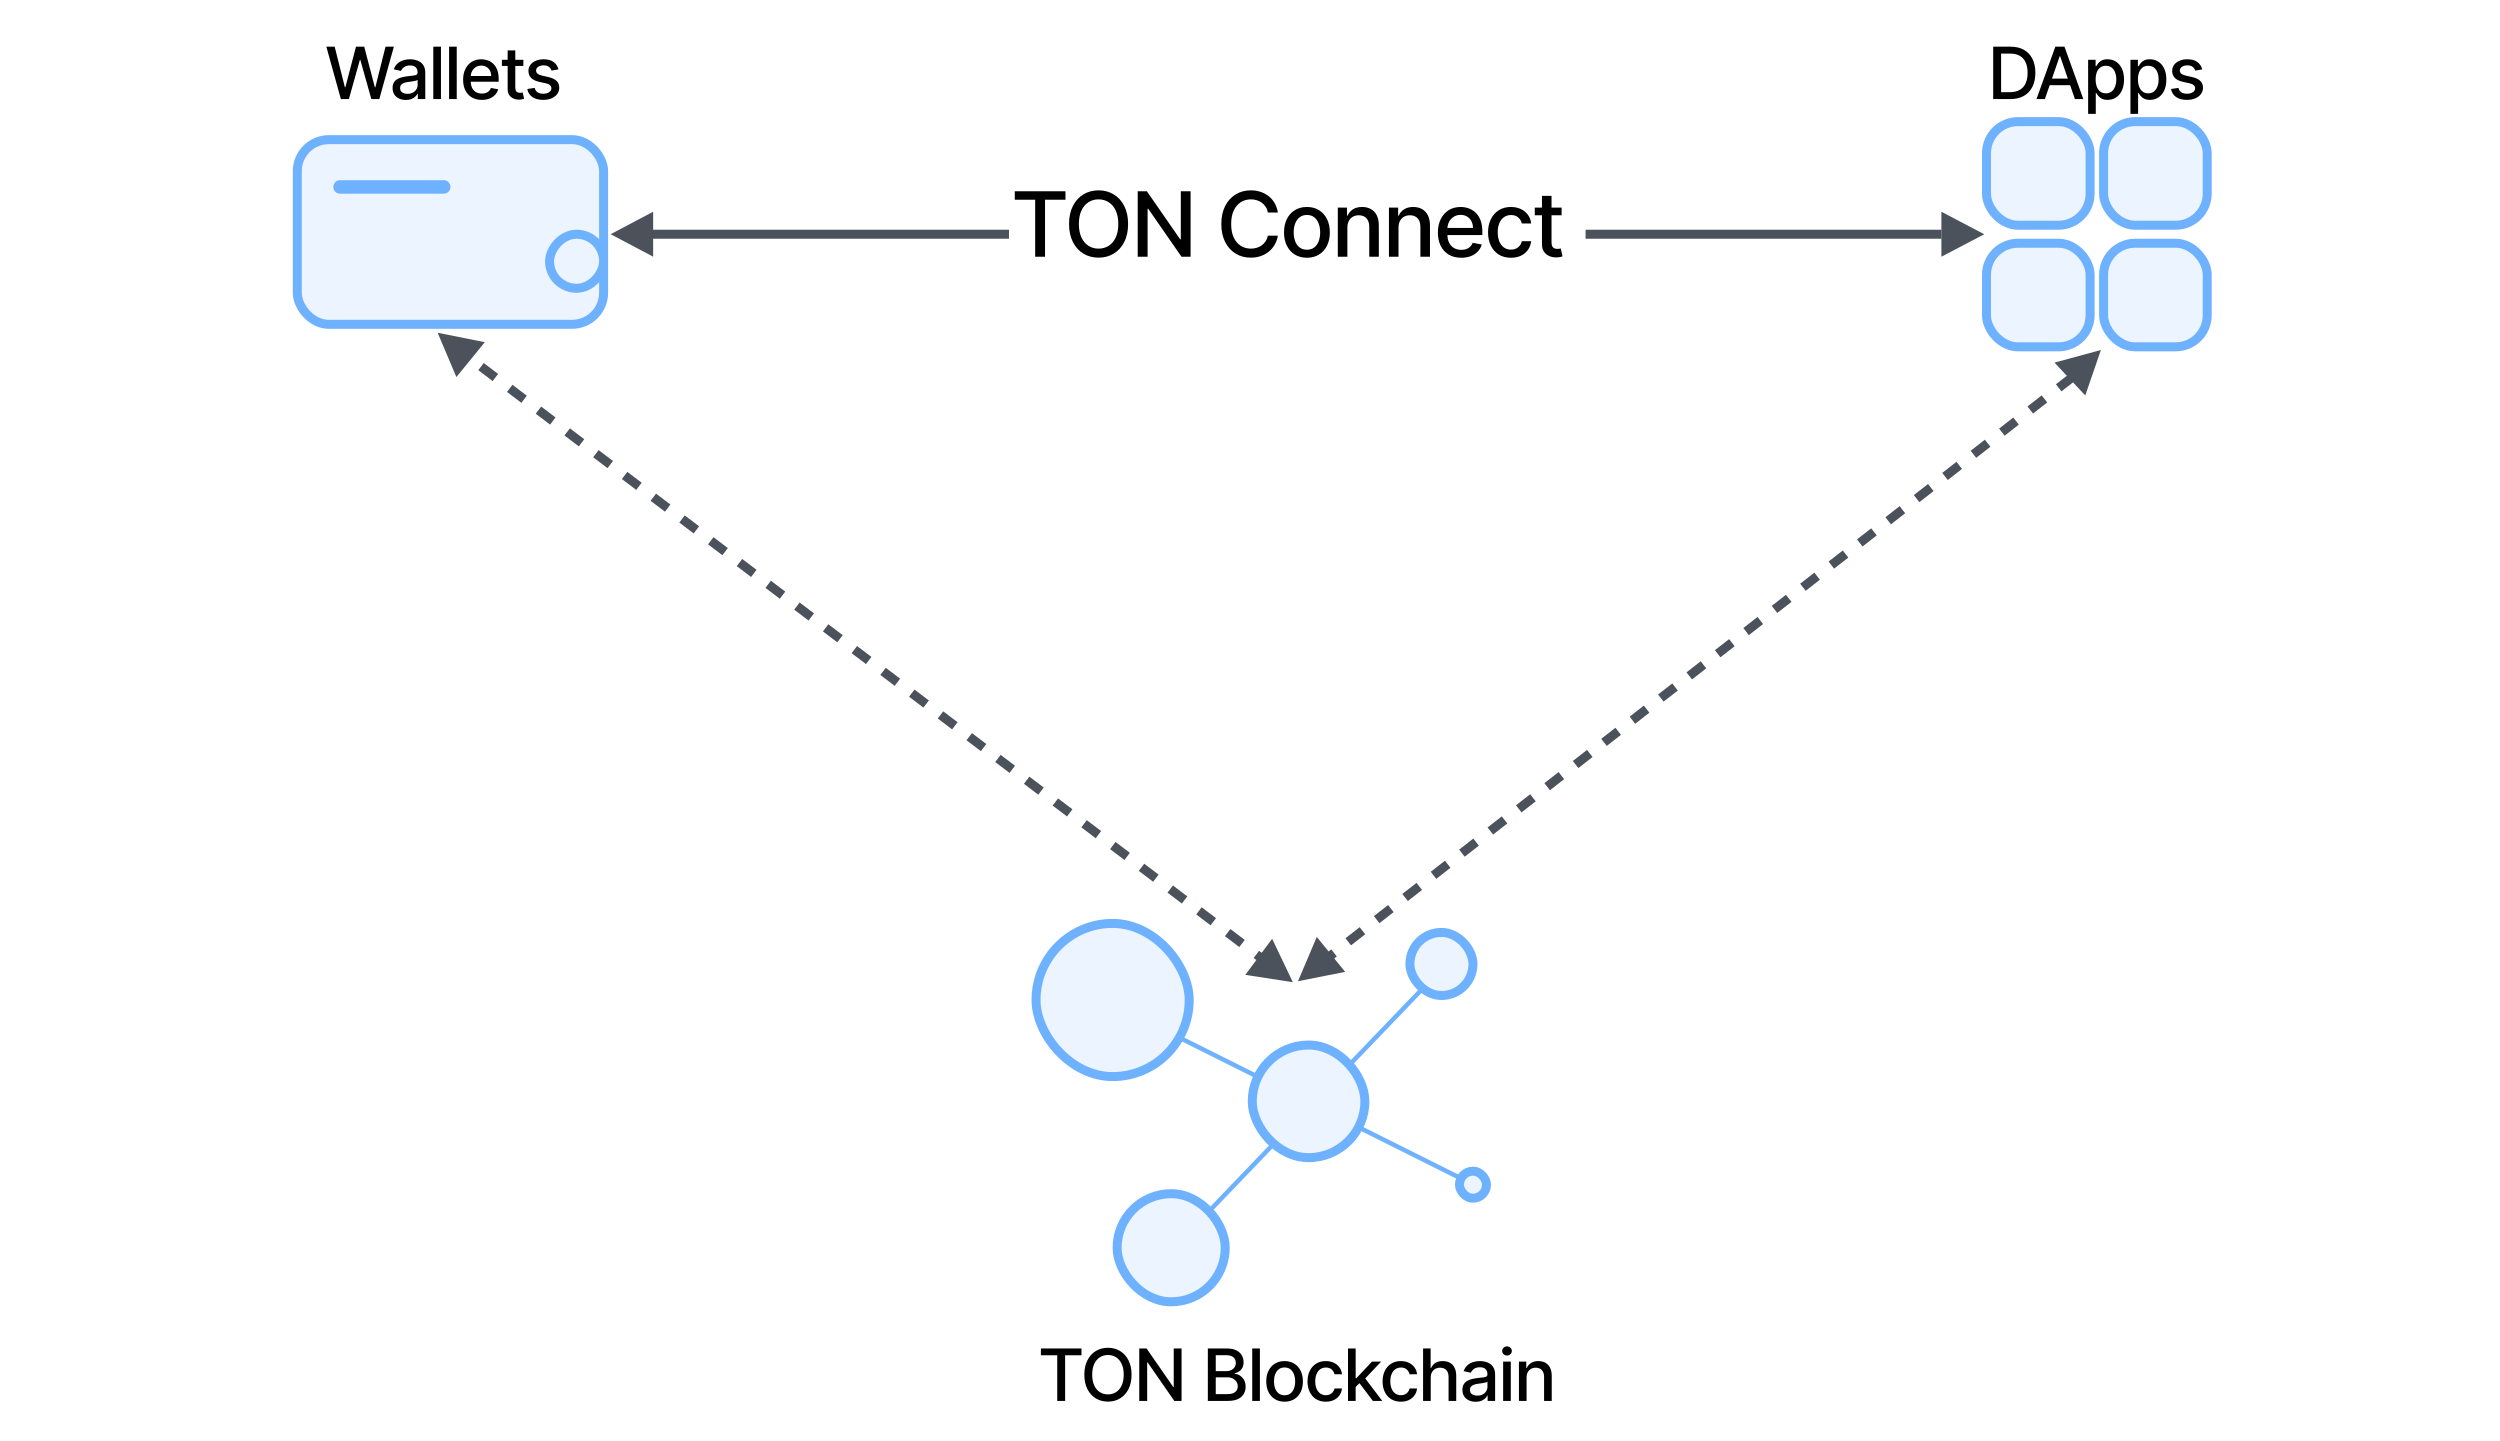 <svg width="555" height="320" viewBox="0 0 555 320" fill="none" xmlns="http://www.w3.org/2000/svg">
<rect x="0" y="0" width="555" height="320" fill="#808080" stroke="none"/>
<g clip-path="url(#clip0_299_236)">
<rect width="555" height="320" fill="white"/>
<rect x="441" y="27" width="23" height="23" rx="7" fill="#ECF5FF"/>
<rect x="441" y="27" width="23" height="23" rx="7" stroke="#6EB1FF" stroke-width="2"/>
<rect x="467" y="27" width="23" height="23" rx="7" fill="#ECF5FF"/>
<rect x="467" y="27" width="23" height="23" rx="7" stroke="#6EB1FF" stroke-width="2"/>
<rect x="467" y="54" width="23" height="23" rx="7" fill="#ECF5FF"/>
<rect x="467" y="54" width="23" height="23" rx="7" stroke="#6EB1FF" stroke-width="2"/>
<rect x="441" y="54" width="23" height="23" rx="7" fill="#ECF5FF"/>
<rect x="441" y="54" width="23" height="23" rx="7" stroke="#6EB1FF" stroke-width="2"/>
<path d="M225.28 44.344V42.455H236.537V44.344H231.999V57H229.811V44.344H225.28ZM250.435 49.727C250.435 51.28 250.151 52.615 249.582 53.733C249.014 54.846 248.235 55.703 247.246 56.304C246.261 56.901 245.141 57.199 243.886 57.199C242.627 57.199 241.502 56.901 240.513 56.304C239.528 55.703 238.751 54.843 238.183 53.726C237.615 52.608 237.331 51.276 237.331 49.727C237.331 48.174 237.615 46.841 238.183 45.729C238.751 44.611 239.528 43.754 240.513 43.158C241.502 42.556 242.627 42.256 243.886 42.256C245.141 42.256 246.261 42.556 247.246 43.158C248.235 43.754 249.014 44.611 249.582 45.729C250.151 46.841 250.435 48.174 250.435 49.727ZM248.261 49.727C248.261 48.544 248.07 47.547 247.686 46.737C247.307 45.923 246.787 45.307 246.124 44.891C245.465 44.469 244.72 44.258 243.886 44.258C243.048 44.258 242.3 44.469 241.642 44.891C240.984 45.307 240.463 45.923 240.08 46.737C239.701 47.547 239.511 48.544 239.511 49.727C239.511 50.911 239.701 51.91 240.08 52.724C240.463 53.534 240.984 54.15 241.642 54.571C242.3 54.988 243.048 55.196 243.886 55.196C244.72 55.196 245.465 54.988 246.124 54.571C246.787 54.15 247.307 53.534 247.686 52.724C248.07 51.91 248.261 50.911 248.261 49.727ZM264.311 42.455V57H262.294L254.9 46.332H254.765V57H252.571V42.455H254.602L262.003 53.136H262.138V42.455H264.311ZM283.686 47.185H281.47C281.385 46.711 281.226 46.294 280.994 45.935C280.762 45.575 280.478 45.269 280.142 45.019C279.806 44.767 279.43 44.578 279.013 44.45C278.601 44.322 278.163 44.258 277.699 44.258C276.861 44.258 276.11 44.469 275.448 44.891C274.789 45.312 274.269 45.93 273.885 46.744C273.506 47.559 273.317 48.553 273.317 49.727C273.317 50.911 273.506 51.91 273.885 52.724C274.269 53.539 274.792 54.154 275.455 54.571C276.118 54.988 276.863 55.196 277.692 55.196C278.151 55.196 278.587 55.135 278.999 55.011C279.415 54.883 279.792 54.697 280.128 54.45C280.464 54.204 280.748 53.903 280.98 53.548C281.217 53.188 281.38 52.776 281.47 52.312L283.686 52.32C283.568 53.035 283.338 53.693 282.997 54.294C282.661 54.891 282.228 55.407 281.698 55.842C281.172 56.273 280.571 56.607 279.894 56.844C279.217 57.081 278.478 57.199 277.678 57.199C276.418 57.199 275.296 56.901 274.311 56.304C273.326 55.703 272.55 54.843 271.982 53.726C271.418 52.608 271.136 51.276 271.136 49.727C271.136 48.174 271.421 46.841 271.989 45.729C272.557 44.611 273.333 43.754 274.318 43.158C275.303 42.556 276.423 42.256 277.678 42.256C278.449 42.256 279.169 42.367 279.837 42.59C280.509 42.807 281.113 43.129 281.648 43.555C282.183 43.977 282.626 44.493 282.976 45.104C283.326 45.71 283.563 46.403 283.686 47.185ZM290.137 57.22C289.114 57.22 288.222 56.986 287.459 56.517C286.697 56.048 286.105 55.392 285.684 54.55C285.262 53.707 285.052 52.722 285.052 51.595C285.052 50.464 285.262 49.474 285.684 48.626C286.105 47.779 286.697 47.121 287.459 46.652C288.222 46.183 289.114 45.949 290.137 45.949C291.16 45.949 292.052 46.183 292.815 46.652C293.577 47.121 294.169 47.779 294.59 48.626C295.012 49.474 295.222 50.464 295.222 51.595C295.222 52.722 295.012 53.707 294.59 54.55C294.169 55.392 293.577 56.048 292.815 56.517C292.052 56.986 291.16 57.22 290.137 57.22ZM290.144 55.438C290.807 55.438 291.356 55.262 291.792 54.912C292.227 54.562 292.549 54.095 292.758 53.513C292.971 52.93 293.077 52.289 293.077 51.588C293.077 50.892 292.971 50.253 292.758 49.67C292.549 49.083 292.227 48.612 291.792 48.257C291.356 47.902 290.807 47.724 290.144 47.724C289.476 47.724 288.922 47.902 288.482 48.257C288.047 48.612 287.722 49.083 287.509 49.67C287.301 50.253 287.197 50.892 287.197 51.588C287.197 52.289 287.301 52.93 287.509 53.513C287.722 54.095 288.047 54.562 288.482 54.912C288.922 55.262 289.476 55.438 290.144 55.438ZM299.116 50.523V57H296.993V46.091H299.031V47.867H299.166C299.417 47.289 299.81 46.825 300.345 46.474C300.885 46.124 301.564 45.949 302.383 45.949C303.127 45.949 303.778 46.105 304.336 46.418C304.895 46.725 305.328 47.185 305.636 47.795C305.944 48.406 306.098 49.161 306.098 50.061V57H303.974V50.317C303.974 49.526 303.768 48.908 303.356 48.463C302.944 48.013 302.378 47.788 301.659 47.788C301.166 47.788 300.728 47.895 300.345 48.108C299.966 48.321 299.665 48.633 299.443 49.045C299.225 49.453 299.116 49.945 299.116 50.523ZM310.469 50.523V57H308.346V46.091H310.384V47.867H310.519C310.77 47.289 311.163 46.825 311.698 46.474C312.238 46.124 312.917 45.949 313.736 45.949C314.48 45.949 315.131 46.105 315.689 46.418C316.248 46.725 316.681 47.185 316.989 47.795C317.297 48.406 317.451 49.161 317.451 50.061V57H315.327V50.317C315.327 49.526 315.121 48.908 314.709 48.463C314.297 48.013 313.732 47.788 313.012 47.788C312.519 47.788 312.082 47.895 311.698 48.108C311.319 48.321 311.019 48.633 310.796 49.045C310.578 49.453 310.469 49.945 310.469 50.523ZM324.401 57.22C323.326 57.22 322.4 56.99 321.624 56.531C320.852 56.067 320.255 55.416 319.834 54.578C319.417 53.735 319.209 52.748 319.209 51.617C319.209 50.499 319.417 49.514 319.834 48.662C320.255 47.81 320.842 47.144 321.595 46.666C322.353 46.188 323.238 45.949 324.251 45.949C324.867 45.949 325.464 46.051 326.041 46.254C326.619 46.458 327.137 46.778 327.597 47.213C328.056 47.649 328.418 48.215 328.683 48.91C328.948 49.602 329.081 50.442 329.081 51.432V52.185H320.409V50.594H327C327 50.035 326.886 49.54 326.659 49.109C326.432 48.674 326.112 48.331 325.7 48.08C325.293 47.829 324.815 47.703 324.266 47.703C323.669 47.703 323.148 47.85 322.703 48.144C322.263 48.432 321.922 48.811 321.68 49.28C321.444 49.744 321.325 50.248 321.325 50.793V52.035C321.325 52.765 321.453 53.385 321.709 53.896C321.969 54.408 322.331 54.798 322.795 55.068C323.259 55.333 323.802 55.466 324.422 55.466C324.824 55.466 325.191 55.409 325.523 55.295C325.854 55.177 326.141 55.002 326.382 54.77C326.624 54.538 326.808 54.251 326.936 53.91L328.946 54.273C328.785 54.865 328.496 55.383 328.08 55.828C327.668 56.269 327.149 56.612 326.524 56.858C325.904 57.099 325.196 57.22 324.401 57.22ZM335.432 57.22C334.376 57.22 333.467 56.981 332.705 56.503C331.947 56.02 331.365 55.355 330.958 54.507C330.551 53.66 330.347 52.689 330.347 51.595C330.347 50.487 330.555 49.51 330.972 48.662C331.389 47.81 331.976 47.144 332.733 46.666C333.491 46.188 334.384 45.949 335.411 45.949C336.24 45.949 336.978 46.103 337.627 46.41C338.276 46.714 338.799 47.14 339.197 47.689C339.599 48.238 339.838 48.88 339.914 49.614H337.847C337.733 49.102 337.473 48.662 337.066 48.293C336.663 47.923 336.124 47.739 335.447 47.739C334.855 47.739 334.336 47.895 333.891 48.207C333.451 48.515 333.107 48.956 332.861 49.528C332.615 50.097 332.492 50.769 332.492 51.545C332.492 52.341 332.613 53.028 332.854 53.605C333.096 54.183 333.437 54.63 333.877 54.947C334.322 55.265 334.845 55.423 335.447 55.423C335.849 55.423 336.214 55.35 336.54 55.203C336.872 55.052 337.149 54.836 337.371 54.557C337.598 54.278 337.757 53.941 337.847 53.548H339.914C339.838 54.254 339.608 54.883 339.225 55.438C338.841 55.992 338.328 56.427 337.684 56.744C337.045 57.062 336.294 57.22 335.432 57.22ZM346.677 46.091V47.795H340.718V46.091H346.677ZM342.316 43.477H344.44V53.797C344.44 54.209 344.501 54.519 344.625 54.727C344.748 54.931 344.906 55.071 345.1 55.146C345.299 55.217 345.515 55.253 345.747 55.253C345.917 55.253 346.066 55.241 346.194 55.217C346.322 55.194 346.421 55.175 346.492 55.16L346.876 56.915C346.753 56.962 346.578 57.01 346.35 57.057C346.123 57.109 345.839 57.137 345.498 57.142C344.939 57.151 344.419 57.052 343.936 56.844C343.453 56.635 343.062 56.313 342.764 55.878C342.465 55.442 342.316 54.895 342.316 54.237V43.477Z" fill="black"/>
<path d="M75.677 22L72.449 10.364H74.296L76.563 19.375H76.671L79.029 10.364H80.858L83.216 19.381H83.324L85.586 10.364H87.438L84.205 22H82.438L79.989 13.284H79.898L77.449 22H75.677ZM90.103 22.193C89.55 22.193 89.05 22.091 88.603 21.886C88.156 21.678 87.802 21.377 87.54 20.983C87.283 20.589 87.154 20.106 87.154 19.534C87.154 19.042 87.249 18.636 87.438 18.318C87.627 18 87.883 17.748 88.205 17.562C88.527 17.377 88.887 17.237 89.285 17.142C89.682 17.047 90.088 16.975 90.501 16.926C91.023 16.866 91.448 16.816 91.773 16.778C92.099 16.737 92.336 16.671 92.483 16.579C92.631 16.489 92.705 16.341 92.705 16.136V16.097C92.705 15.6 92.565 15.216 92.285 14.943C92.008 14.671 91.595 14.534 91.046 14.534C90.474 14.534 90.023 14.661 89.694 14.915C89.368 15.165 89.142 15.443 89.017 15.75L87.421 15.386C87.61 14.856 87.887 14.428 88.251 14.102C88.618 13.773 89.04 13.534 89.517 13.386C89.995 13.235 90.497 13.159 91.023 13.159C91.372 13.159 91.741 13.201 92.131 13.284C92.525 13.364 92.892 13.511 93.233 13.727C93.578 13.943 93.86 14.252 94.08 14.653C94.3 15.051 94.41 15.568 94.41 16.204V22H92.751V20.807H92.682C92.573 21.026 92.408 21.242 92.188 21.454C91.968 21.667 91.686 21.843 91.341 21.983C90.997 22.123 90.584 22.193 90.103 22.193ZM90.472 20.829C90.942 20.829 91.343 20.737 91.677 20.551C92.014 20.366 92.269 20.123 92.444 19.824C92.622 19.521 92.711 19.197 92.711 18.852V17.727C92.65 17.788 92.533 17.845 92.358 17.898C92.188 17.947 91.993 17.991 91.773 18.028C91.553 18.062 91.34 18.095 91.131 18.125C90.923 18.151 90.749 18.174 90.608 18.193C90.279 18.235 89.978 18.305 89.705 18.403C89.436 18.502 89.22 18.644 89.057 18.829C88.898 19.011 88.819 19.254 88.819 19.557C88.819 19.977 88.974 20.296 89.285 20.511C89.595 20.724 89.991 20.829 90.472 20.829ZM97.891 10.364V22H96.192V10.364H97.891ZM101.396 10.364V22H99.697V10.364H101.396ZM106.962 22.176C106.103 22.176 105.362 21.992 104.741 21.625C104.123 21.254 103.646 20.733 103.309 20.062C102.976 19.388 102.809 18.599 102.809 17.693C102.809 16.799 102.976 16.011 103.309 15.329C103.646 14.648 104.116 14.116 104.718 13.733C105.324 13.35 106.033 13.159 106.843 13.159C107.336 13.159 107.813 13.241 108.275 13.403C108.737 13.566 109.152 13.822 109.519 14.171C109.887 14.519 110.176 14.972 110.389 15.528C110.601 16.081 110.707 16.754 110.707 17.546V18.148H103.769V16.875H109.042C109.042 16.428 108.951 16.032 108.769 15.688C108.587 15.339 108.332 15.064 108.002 14.864C107.676 14.663 107.294 14.562 106.855 14.562C106.377 14.562 105.961 14.68 105.605 14.915C105.252 15.146 104.98 15.449 104.786 15.824C104.597 16.195 104.502 16.599 104.502 17.034V18.028C104.502 18.612 104.605 19.108 104.809 19.517C105.017 19.926 105.307 20.239 105.678 20.454C106.05 20.667 106.483 20.773 106.98 20.773C107.301 20.773 107.595 20.727 107.86 20.636C108.125 20.542 108.355 20.401 108.548 20.216C108.741 20.03 108.889 19.801 108.991 19.528L110.599 19.818C110.47 20.292 110.239 20.706 109.906 21.062C109.576 21.415 109.161 21.689 108.661 21.886C108.165 22.079 107.599 22.176 106.962 22.176ZM116.186 13.273V14.636H111.419V13.273H116.186ZM112.697 11.182H114.396V19.438C114.396 19.767 114.445 20.015 114.544 20.182C114.642 20.345 114.769 20.456 114.924 20.517C115.083 20.574 115.256 20.602 115.441 20.602C115.578 20.602 115.697 20.593 115.799 20.574C115.902 20.555 115.981 20.54 116.038 20.528L116.345 21.932C116.246 21.97 116.106 22.008 115.924 22.046C115.742 22.087 115.515 22.11 115.242 22.114C114.795 22.121 114.379 22.042 113.992 21.875C113.606 21.708 113.294 21.451 113.055 21.102C112.816 20.754 112.697 20.316 112.697 19.79V11.182ZM123.984 15.403L122.444 15.676C122.38 15.479 122.278 15.292 122.137 15.114C122.001 14.936 121.815 14.79 121.581 14.676C121.346 14.562 121.052 14.506 120.7 14.506C120.219 14.506 119.817 14.614 119.495 14.829C119.173 15.042 119.012 15.316 119.012 15.653C119.012 15.945 119.12 16.18 119.336 16.358C119.552 16.536 119.901 16.682 120.382 16.796L121.768 17.114C122.571 17.299 123.17 17.585 123.564 17.972C123.957 18.358 124.154 18.86 124.154 19.477C124.154 20 124.003 20.466 123.7 20.875C123.401 21.28 122.982 21.599 122.444 21.829C121.91 22.061 121.291 22.176 120.586 22.176C119.609 22.176 118.812 21.968 118.194 21.551C117.577 21.131 117.198 20.534 117.058 19.761L118.7 19.511C118.802 19.939 119.012 20.263 119.331 20.483C119.649 20.699 120.064 20.807 120.575 20.807C121.132 20.807 121.577 20.691 121.91 20.46C122.243 20.225 122.41 19.939 122.41 19.602C122.41 19.329 122.308 19.1 122.103 18.915C121.903 18.729 121.594 18.589 121.177 18.494L119.7 18.171C118.886 17.985 118.283 17.689 117.893 17.284C117.507 16.879 117.314 16.366 117.314 15.744C117.314 15.229 117.457 14.778 117.745 14.392C118.033 14.006 118.431 13.704 118.939 13.489C119.446 13.269 120.028 13.159 120.683 13.159C121.626 13.159 122.368 13.364 122.91 13.773C123.452 14.178 123.81 14.722 123.984 15.403Z" fill="black"/>
<path d="M446.255 22H442.488V10.364H446.375C447.515 10.364 448.494 10.597 449.312 11.062C450.13 11.525 450.757 12.189 451.193 13.057C451.632 13.921 451.852 14.956 451.852 16.165C451.852 17.377 451.63 18.419 451.187 19.29C450.748 20.161 450.112 20.831 449.278 21.301C448.445 21.767 447.437 22 446.255 22ZM444.244 20.466H446.159C447.045 20.466 447.782 20.299 448.369 19.966C448.956 19.629 449.396 19.142 449.687 18.506C449.979 17.866 450.125 17.085 450.125 16.165C450.125 15.252 449.979 14.477 449.687 13.841C449.399 13.204 448.969 12.722 448.397 12.392C447.826 12.062 447.115 11.898 446.267 11.898H444.244V20.466ZM453.96 22H452.096L456.284 10.364H458.312L462.5 22H460.636L457.346 12.477H457.256L453.96 22ZM454.273 17.443H460.318V18.921H454.273V17.443ZM463.564 25.273V13.273H465.223V14.688H465.365C465.464 14.506 465.606 14.296 465.791 14.057C465.977 13.818 466.234 13.61 466.564 13.432C466.893 13.25 467.329 13.159 467.871 13.159C468.575 13.159 469.204 13.337 469.757 13.693C470.31 14.049 470.744 14.562 471.058 15.233C471.376 15.903 471.536 16.71 471.536 17.653C471.536 18.597 471.378 19.405 471.064 20.079C470.75 20.75 470.318 21.267 469.768 21.631C469.219 21.991 468.592 22.171 467.888 22.171C467.357 22.171 466.924 22.081 466.587 21.903C466.253 21.725 465.992 21.517 465.803 21.278C465.613 21.04 465.467 20.828 465.365 20.642H465.263V25.273H463.564ZM465.229 17.636C465.229 18.25 465.318 18.788 465.496 19.25C465.674 19.712 465.931 20.074 466.268 20.335C466.606 20.593 467.018 20.722 467.507 20.722C468.015 20.722 468.439 20.587 468.78 20.318C469.121 20.046 469.378 19.676 469.553 19.21C469.731 18.744 469.82 18.22 469.82 17.636C469.82 17.061 469.732 16.544 469.558 16.085C469.388 15.627 469.13 15.265 468.786 15C468.445 14.735 468.018 14.602 467.507 14.602C467.015 14.602 466.598 14.729 466.257 14.983C465.92 15.237 465.664 15.591 465.49 16.046C465.316 16.5 465.229 17.03 465.229 17.636ZM472.959 25.273V13.273H474.618V14.688H474.76C474.859 14.506 475.001 14.296 475.186 14.057C475.372 13.818 475.629 13.61 475.959 13.432C476.288 13.25 476.724 13.159 477.266 13.159C477.97 13.159 478.599 13.337 479.152 13.693C479.705 14.049 480.139 14.562 480.453 15.233C480.771 15.903 480.931 16.71 480.931 17.653C480.931 18.597 480.773 19.405 480.459 20.079C480.145 20.75 479.713 21.267 479.163 21.631C478.614 21.991 477.987 22.171 477.283 22.171C476.752 22.171 476.319 22.081 475.982 21.903C475.648 21.725 475.387 21.517 475.198 21.278C475.008 21.04 474.862 20.828 474.76 20.642H474.658V25.273H472.959ZM474.624 17.636C474.624 18.25 474.713 18.788 474.891 19.25C475.069 19.712 475.326 20.074 475.663 20.335C476.001 20.593 476.413 20.722 476.902 20.722C477.41 20.722 477.834 20.587 478.175 20.318C478.516 20.046 478.773 19.676 478.948 19.21C479.126 18.744 479.215 18.22 479.215 17.636C479.215 17.061 479.127 16.544 478.953 16.085C478.783 15.627 478.525 15.265 478.181 15C477.84 14.735 477.413 14.602 476.902 14.602C476.41 14.602 475.993 14.729 475.652 14.983C475.315 15.237 475.059 15.591 474.885 16.046C474.711 16.5 474.624 17.03 474.624 17.636ZM488.894 15.403L487.354 15.676C487.29 15.479 487.187 15.292 487.047 15.114C486.911 14.936 486.725 14.79 486.49 14.676C486.255 14.562 485.962 14.506 485.61 14.506C485.129 14.506 484.727 14.614 484.405 14.829C484.083 15.042 483.922 15.316 483.922 15.653C483.922 15.945 484.03 16.18 484.246 16.358C484.462 16.536 484.81 16.682 485.291 16.796L486.678 17.114C487.481 17.299 488.079 17.585 488.473 17.972C488.867 18.358 489.064 18.86 489.064 19.477C489.064 20 488.913 20.466 488.61 20.875C488.31 21.28 487.892 21.599 487.354 21.829C486.82 22.061 486.201 22.176 485.496 22.176C484.519 22.176 483.721 21.968 483.104 21.551C482.486 21.131 482.108 20.534 481.968 19.761L483.61 19.511C483.712 19.939 483.922 20.263 484.24 20.483C484.558 20.699 484.973 20.807 485.485 20.807C486.041 20.807 486.486 20.691 486.82 20.46C487.153 20.225 487.32 19.939 487.32 19.602C487.32 19.329 487.218 19.1 487.013 18.915C486.812 18.729 486.504 18.589 486.087 18.494L484.61 18.171C483.795 17.985 483.193 17.689 482.803 17.284C482.416 16.879 482.223 16.366 482.223 15.744C482.223 15.229 482.367 14.778 482.655 14.392C482.943 14.006 483.341 13.704 483.848 13.489C484.356 13.269 484.937 13.159 485.593 13.159C486.536 13.159 487.278 13.364 487.82 13.773C488.361 14.178 488.719 14.722 488.894 15.403Z" fill="black"/>
<path d="M231.082 300.875V299.364H240.088V300.875H236.457V311H234.707V300.875H231.082ZM251.206 305.182C251.206 306.424 250.979 307.492 250.524 308.386C250.07 309.277 249.447 309.962 248.655 310.443C247.867 310.92 246.971 311.159 245.967 311.159C244.96 311.159 244.06 310.92 243.269 310.443C242.481 309.962 241.859 309.275 241.405 308.381C240.95 307.487 240.723 306.42 240.723 305.182C240.723 303.939 240.95 302.873 241.405 301.983C241.859 301.089 242.481 300.403 243.269 299.926C244.06 299.445 244.96 299.205 245.967 299.205C246.971 299.205 247.867 299.445 248.655 299.926C249.447 300.403 250.07 301.089 250.524 301.983C250.979 302.873 251.206 303.939 251.206 305.182ZM249.467 305.182C249.467 304.235 249.314 303.437 249.007 302.79C248.704 302.138 248.287 301.646 247.757 301.312C247.231 300.975 246.634 300.807 245.967 300.807C245.297 300.807 244.698 300.975 244.172 301.312C243.645 301.646 243.229 302.138 242.922 302.79C242.619 303.437 242.467 304.235 242.467 305.182C242.467 306.129 242.619 306.928 242.922 307.58C243.229 308.227 243.645 308.72 244.172 309.057C244.698 309.39 245.297 309.557 245.967 309.557C246.634 309.557 247.231 309.39 247.757 309.057C248.287 308.72 248.704 308.227 249.007 307.58C249.314 306.928 249.467 306.129 249.467 305.182ZM262.307 299.364V311H260.693L254.779 302.466H254.671V311H252.915V299.364H254.54L260.46 307.909H260.568V299.364H262.307ZM268.142 311V299.364H272.404C273.23 299.364 273.913 299.5 274.455 299.773C274.997 300.042 275.402 300.407 275.671 300.869C275.94 301.328 276.074 301.845 276.074 302.42C276.074 302.905 275.985 303.314 275.807 303.648C275.629 303.977 275.391 304.242 275.091 304.443C274.796 304.64 274.47 304.784 274.114 304.875V304.989C274.5 305.008 274.877 305.133 275.245 305.364C275.616 305.591 275.923 305.915 276.165 306.335C276.408 306.756 276.529 307.267 276.529 307.869C276.529 308.464 276.389 308.998 276.108 309.472C275.832 309.941 275.404 310.314 274.824 310.591C274.245 310.864 273.504 311 272.603 311H268.142ZM269.898 309.494H272.432C273.273 309.494 273.875 309.331 274.239 309.006C274.603 308.68 274.785 308.273 274.785 307.784C274.785 307.417 274.692 307.08 274.506 306.773C274.321 306.466 274.055 306.222 273.711 306.04C273.37 305.858 272.964 305.767 272.495 305.767H269.898V309.494ZM269.898 304.398H272.25C272.644 304.398 272.999 304.322 273.313 304.17C273.631 304.019 273.883 303.807 274.069 303.534C274.258 303.258 274.353 302.932 274.353 302.557C274.353 302.076 274.184 301.672 273.847 301.347C273.51 301.021 272.993 300.858 272.296 300.858H269.898V304.398ZM279.694 299.364V311H277.995V299.364H279.694ZM285.175 311.176C284.357 311.176 283.643 310.989 283.033 310.614C282.423 310.239 281.95 309.714 281.613 309.04C281.276 308.366 281.107 307.578 281.107 306.676C281.107 305.771 281.276 304.979 281.613 304.301C281.95 303.623 282.423 303.097 283.033 302.722C283.643 302.347 284.357 302.159 285.175 302.159C285.994 302.159 286.708 302.347 287.317 302.722C287.927 303.097 288.401 303.623 288.738 304.301C289.075 304.979 289.244 305.771 289.244 306.676C289.244 307.578 289.075 308.366 288.738 309.04C288.401 309.714 287.927 310.239 287.317 310.614C286.708 310.989 285.994 311.176 285.175 311.176ZM285.181 309.75C285.711 309.75 286.151 309.61 286.499 309.33C286.848 309.049 287.105 308.676 287.272 308.21C287.442 307.744 287.528 307.231 287.528 306.67C287.528 306.114 287.442 305.602 287.272 305.136C287.105 304.667 286.848 304.29 286.499 304.006C286.151 303.722 285.711 303.58 285.181 303.58C284.647 303.58 284.204 303.722 283.852 304.006C283.503 304.29 283.244 304.667 283.073 305.136C282.906 305.602 282.823 306.114 282.823 306.67C282.823 307.231 282.906 307.744 283.073 308.21C283.244 308.676 283.503 309.049 283.852 309.33C284.204 309.61 284.647 309.75 285.181 309.75ZM294.336 311.176C293.491 311.176 292.764 310.985 292.154 310.602C291.548 310.216 291.082 309.684 290.756 309.006C290.431 308.328 290.268 307.551 290.268 306.676C290.268 305.79 290.434 305.008 290.768 304.33C291.101 303.648 291.571 303.116 292.177 302.733C292.783 302.35 293.497 302.159 294.319 302.159C294.982 302.159 295.573 302.282 296.092 302.528C296.611 302.771 297.029 303.112 297.347 303.551C297.669 303.991 297.861 304.504 297.921 305.091H296.268C296.177 304.682 295.969 304.33 295.643 304.034C295.321 303.739 294.889 303.591 294.347 303.591C293.874 303.591 293.459 303.716 293.103 303.966C292.751 304.212 292.476 304.564 292.279 305.023C292.082 305.477 291.984 306.015 291.984 306.636C291.984 307.273 292.08 307.822 292.273 308.284C292.467 308.746 292.739 309.104 293.092 309.358C293.448 309.612 293.866 309.739 294.347 309.739C294.669 309.739 294.961 309.68 295.222 309.562C295.488 309.441 295.709 309.269 295.887 309.045C296.069 308.822 296.196 308.553 296.268 308.239H297.921C297.861 308.803 297.677 309.307 297.37 309.75C297.063 310.193 296.652 310.542 296.137 310.795C295.626 311.049 295.025 311.176 294.336 311.176ZM300.82 308.04L300.809 305.966H301.105L304.582 302.273H306.616L302.65 306.477H302.383L300.82 308.04ZM299.258 311V299.364H300.957V311H299.258ZM304.769 311L301.644 306.852L302.815 305.665L306.855 311H304.769ZM311.001 311.176C310.156 311.176 309.429 310.985 308.819 310.602C308.213 310.216 307.747 309.684 307.421 309.006C307.096 308.328 306.933 307.551 306.933 306.676C306.933 305.79 307.099 305.008 307.433 304.33C307.766 303.648 308.236 303.116 308.842 302.733C309.448 302.35 310.162 302.159 310.984 302.159C311.647 302.159 312.238 302.282 312.757 302.528C313.276 302.771 313.694 303.112 314.012 303.551C314.334 303.991 314.526 304.504 314.586 305.091H312.933C312.842 304.682 312.634 304.33 312.308 304.034C311.986 303.739 311.554 303.591 311.012 303.591C310.539 303.591 310.124 303.716 309.768 303.966C309.416 304.212 309.141 304.564 308.944 305.023C308.747 305.477 308.649 306.015 308.649 306.636C308.649 307.273 308.745 307.822 308.938 308.284C309.132 308.746 309.404 309.104 309.757 309.358C310.113 309.612 310.531 309.739 311.012 309.739C311.334 309.739 311.626 309.68 311.887 309.562C312.153 309.441 312.374 309.269 312.552 309.045C312.734 308.822 312.861 308.553 312.933 308.239H314.586C314.526 308.803 314.342 309.307 314.035 309.75C313.728 310.193 313.317 310.542 312.802 310.795C312.291 311.049 311.69 311.176 311.001 311.176ZM317.622 305.818V311H315.923V299.364H317.599V303.693H317.707C317.912 303.223 318.224 302.85 318.645 302.574C319.065 302.297 319.614 302.159 320.292 302.159C320.891 302.159 321.414 302.282 321.86 302.528C322.311 302.775 322.66 303.142 322.906 303.631C323.156 304.116 323.281 304.722 323.281 305.449V311H321.582V305.653C321.582 305.013 321.417 304.517 321.088 304.165C320.758 303.809 320.3 303.631 319.713 303.631C319.311 303.631 318.951 303.716 318.633 303.886C318.319 304.057 318.071 304.307 317.889 304.636C317.711 304.962 317.622 305.356 317.622 305.818ZM327.608 311.193C327.055 311.193 326.555 311.091 326.108 310.886C325.661 310.678 325.307 310.377 325.045 309.983C324.788 309.589 324.659 309.106 324.659 308.534C324.659 308.042 324.754 307.636 324.943 307.318C325.132 307 325.388 306.748 325.71 306.562C326.032 306.377 326.392 306.237 326.79 306.142C327.187 306.047 327.593 305.975 328.005 305.926C328.528 305.866 328.952 305.816 329.278 305.778C329.604 305.737 329.841 305.67 329.988 305.58C330.136 305.489 330.21 305.341 330.21 305.136V305.097C330.21 304.6 330.07 304.216 329.79 303.943C329.513 303.67 329.1 303.534 328.551 303.534C327.979 303.534 327.528 303.661 327.199 303.915C326.873 304.165 326.648 304.443 326.523 304.75L324.926 304.386C325.115 303.856 325.392 303.428 325.755 303.102C326.123 302.773 326.545 302.534 327.023 302.386C327.5 302.235 328.002 302.159 328.528 302.159C328.877 302.159 329.246 302.201 329.636 302.284C330.03 302.364 330.398 302.511 330.738 302.727C331.083 302.943 331.365 303.252 331.585 303.653C331.805 304.051 331.915 304.568 331.915 305.205V311H330.255V309.807H330.187C330.077 310.027 329.913 310.242 329.693 310.455C329.473 310.667 329.191 310.843 328.846 310.983C328.502 311.123 328.089 311.193 327.608 311.193ZM327.977 309.83C328.447 309.83 328.848 309.737 329.182 309.551C329.519 309.366 329.774 309.123 329.949 308.824C330.127 308.521 330.216 308.197 330.216 307.852V306.727C330.155 306.788 330.038 306.845 329.863 306.898C329.693 306.947 329.498 306.991 329.278 307.028C329.059 307.062 328.844 307.095 328.636 307.125C328.428 307.152 328.254 307.174 328.113 307.193C327.784 307.235 327.483 307.305 327.21 307.403C326.941 307.502 326.725 307.644 326.562 307.83C326.403 308.011 326.324 308.254 326.324 308.557C326.324 308.977 326.479 309.295 326.79 309.511C327.1 309.723 327.496 309.83 327.977 309.83ZM333.697 311V302.273H335.396V311H333.697ZM334.555 300.926C334.26 300.926 334.006 300.828 333.794 300.631C333.586 300.43 333.481 300.191 333.481 299.915C333.481 299.634 333.586 299.396 333.794 299.199C334.006 298.998 334.26 298.898 334.555 298.898C334.851 298.898 335.103 298.998 335.311 299.199C335.523 299.396 335.629 299.634 335.629 299.915C335.629 300.191 335.523 300.43 335.311 300.631C335.103 300.828 334.851 300.926 334.555 300.926ZM338.901 305.818V311H337.202V302.273H338.832V303.693H338.94C339.141 303.231 339.456 302.86 339.884 302.58C340.315 302.299 340.859 302.159 341.514 302.159C342.109 302.159 342.63 302.284 343.077 302.534C343.524 302.78 343.87 303.148 344.117 303.636C344.363 304.125 344.486 304.729 344.486 305.449V311H342.787V305.653C342.787 305.021 342.622 304.527 342.293 304.17C341.963 303.811 341.51 303.631 340.935 303.631C340.541 303.631 340.19 303.716 339.884 303.886C339.581 304.057 339.34 304.307 339.162 304.636C338.988 304.962 338.901 305.356 338.901 305.818Z" fill="black"/>
<path d="M352 52L431 52" stroke="#4C525B" stroke-width="2"/>
<path d="M440.5 52.001L435.744 54.498L430.988 56.996L430.988 47.006L440.5 52.001Z" fill="#4C525B"/>
<path d="M142 52L223.999 52" stroke="#4C525B" stroke-width="2"/>
<path d="M135.56 51.995L145 47L145 56.99L135.56 51.995Z" fill="#4C525B"/>
<path d="M293 214L461 83" stroke="#4C525B" stroke-width="2" stroke-dasharray="4 4"/>
<path d="M466.403 77.694L462.926 87.792L456.098 80.5L466.403 77.694Z" fill="#4C525B"/>
<path d="M288.152 217.832L292.324 208L298.627 215.751L288.152 217.832Z" fill="#4C525B"/>
<path d="M282.104 214.289L101.001 77" stroke="#4C525B" stroke-width="2" stroke-dasharray="4 4"/>
<path d="M97.155 73.874L107.628 75.962L101.319 83.708L97.155 73.874Z" fill="#4C525B"/>
<path d="M287.009 218.047L276.453 216.418L282.418 208.404L287.009 218.047Z" fill="#4C525B"/>
<rect x="66" y="31" width="68" height="41" rx="7" fill="#ECF5FF"/>
<rect x="66" y="31" width="68" height="41" rx="7" stroke="#6EB1FF" stroke-width="2"/>
<rect x="1" y="-1" width="12" height="12" rx="6" transform="matrix(1 0 0 -1 121 63)" fill="#ECF5FF"/>
<rect x="1" y="-1" width="12" height="12" rx="6" transform="matrix(1 0 0 -1 121 63)" stroke="#6EB1FF" stroke-width="2"/>
<line x1="75.5" y1="41.5" x2="98.5" y2="41.5" stroke="#6EB1FF" stroke-width="3" stroke-linecap="round"/>
<rect x="324" y="260" width="6" height="6" rx="3" fill="#ECF5FF"/>
<rect x="324" y="260" width="6" height="6" rx="3" stroke="#6EB1FF" stroke-width="2"/>
<rect x="313" y="207" width="14" height="14" rx="7" fill="#ECF5FF"/>
<rect x="313" y="207" width="14" height="14" rx="7" stroke="#6EB1FF" stroke-width="2"/>
<rect x="248" y="265" width="24" height="24" rx="12" fill="#ECF5FF"/>
<rect x="248" y="265" width="24" height="24" rx="12" stroke="#6EB1FF" stroke-width="2"/>
<rect x="230" y="205" width="34" height="34" rx="17" fill="#ECF5FF"/>
<rect x="230" y="205" width="34" height="34" rx="17" stroke="#6EB1FF" stroke-width="2"/>
<line x1="262.224" y1="230.553" x2="324.224" y2="261.553" stroke="#6EB1FF"/>
<line x1="268.639" y1="268.654" x2="315.639" y2="219.654" stroke="#6EB1FF"/>
<rect x="278" y="232" width="25" height="25" rx="12.5" fill="#ECF5FF"/>
<rect x="278" y="232" width="25" height="25" rx="12.5" stroke="#6EB1FF" stroke-width="2"/>
<line x1="482.5" y1="316" x2="482.5" y2="311" stroke="white"/>
</g>
<defs>
<clipPath id="clip0_299_236">
<rect width="555" height="320" fill="white"/>
</clipPath>
</defs>
</svg>
